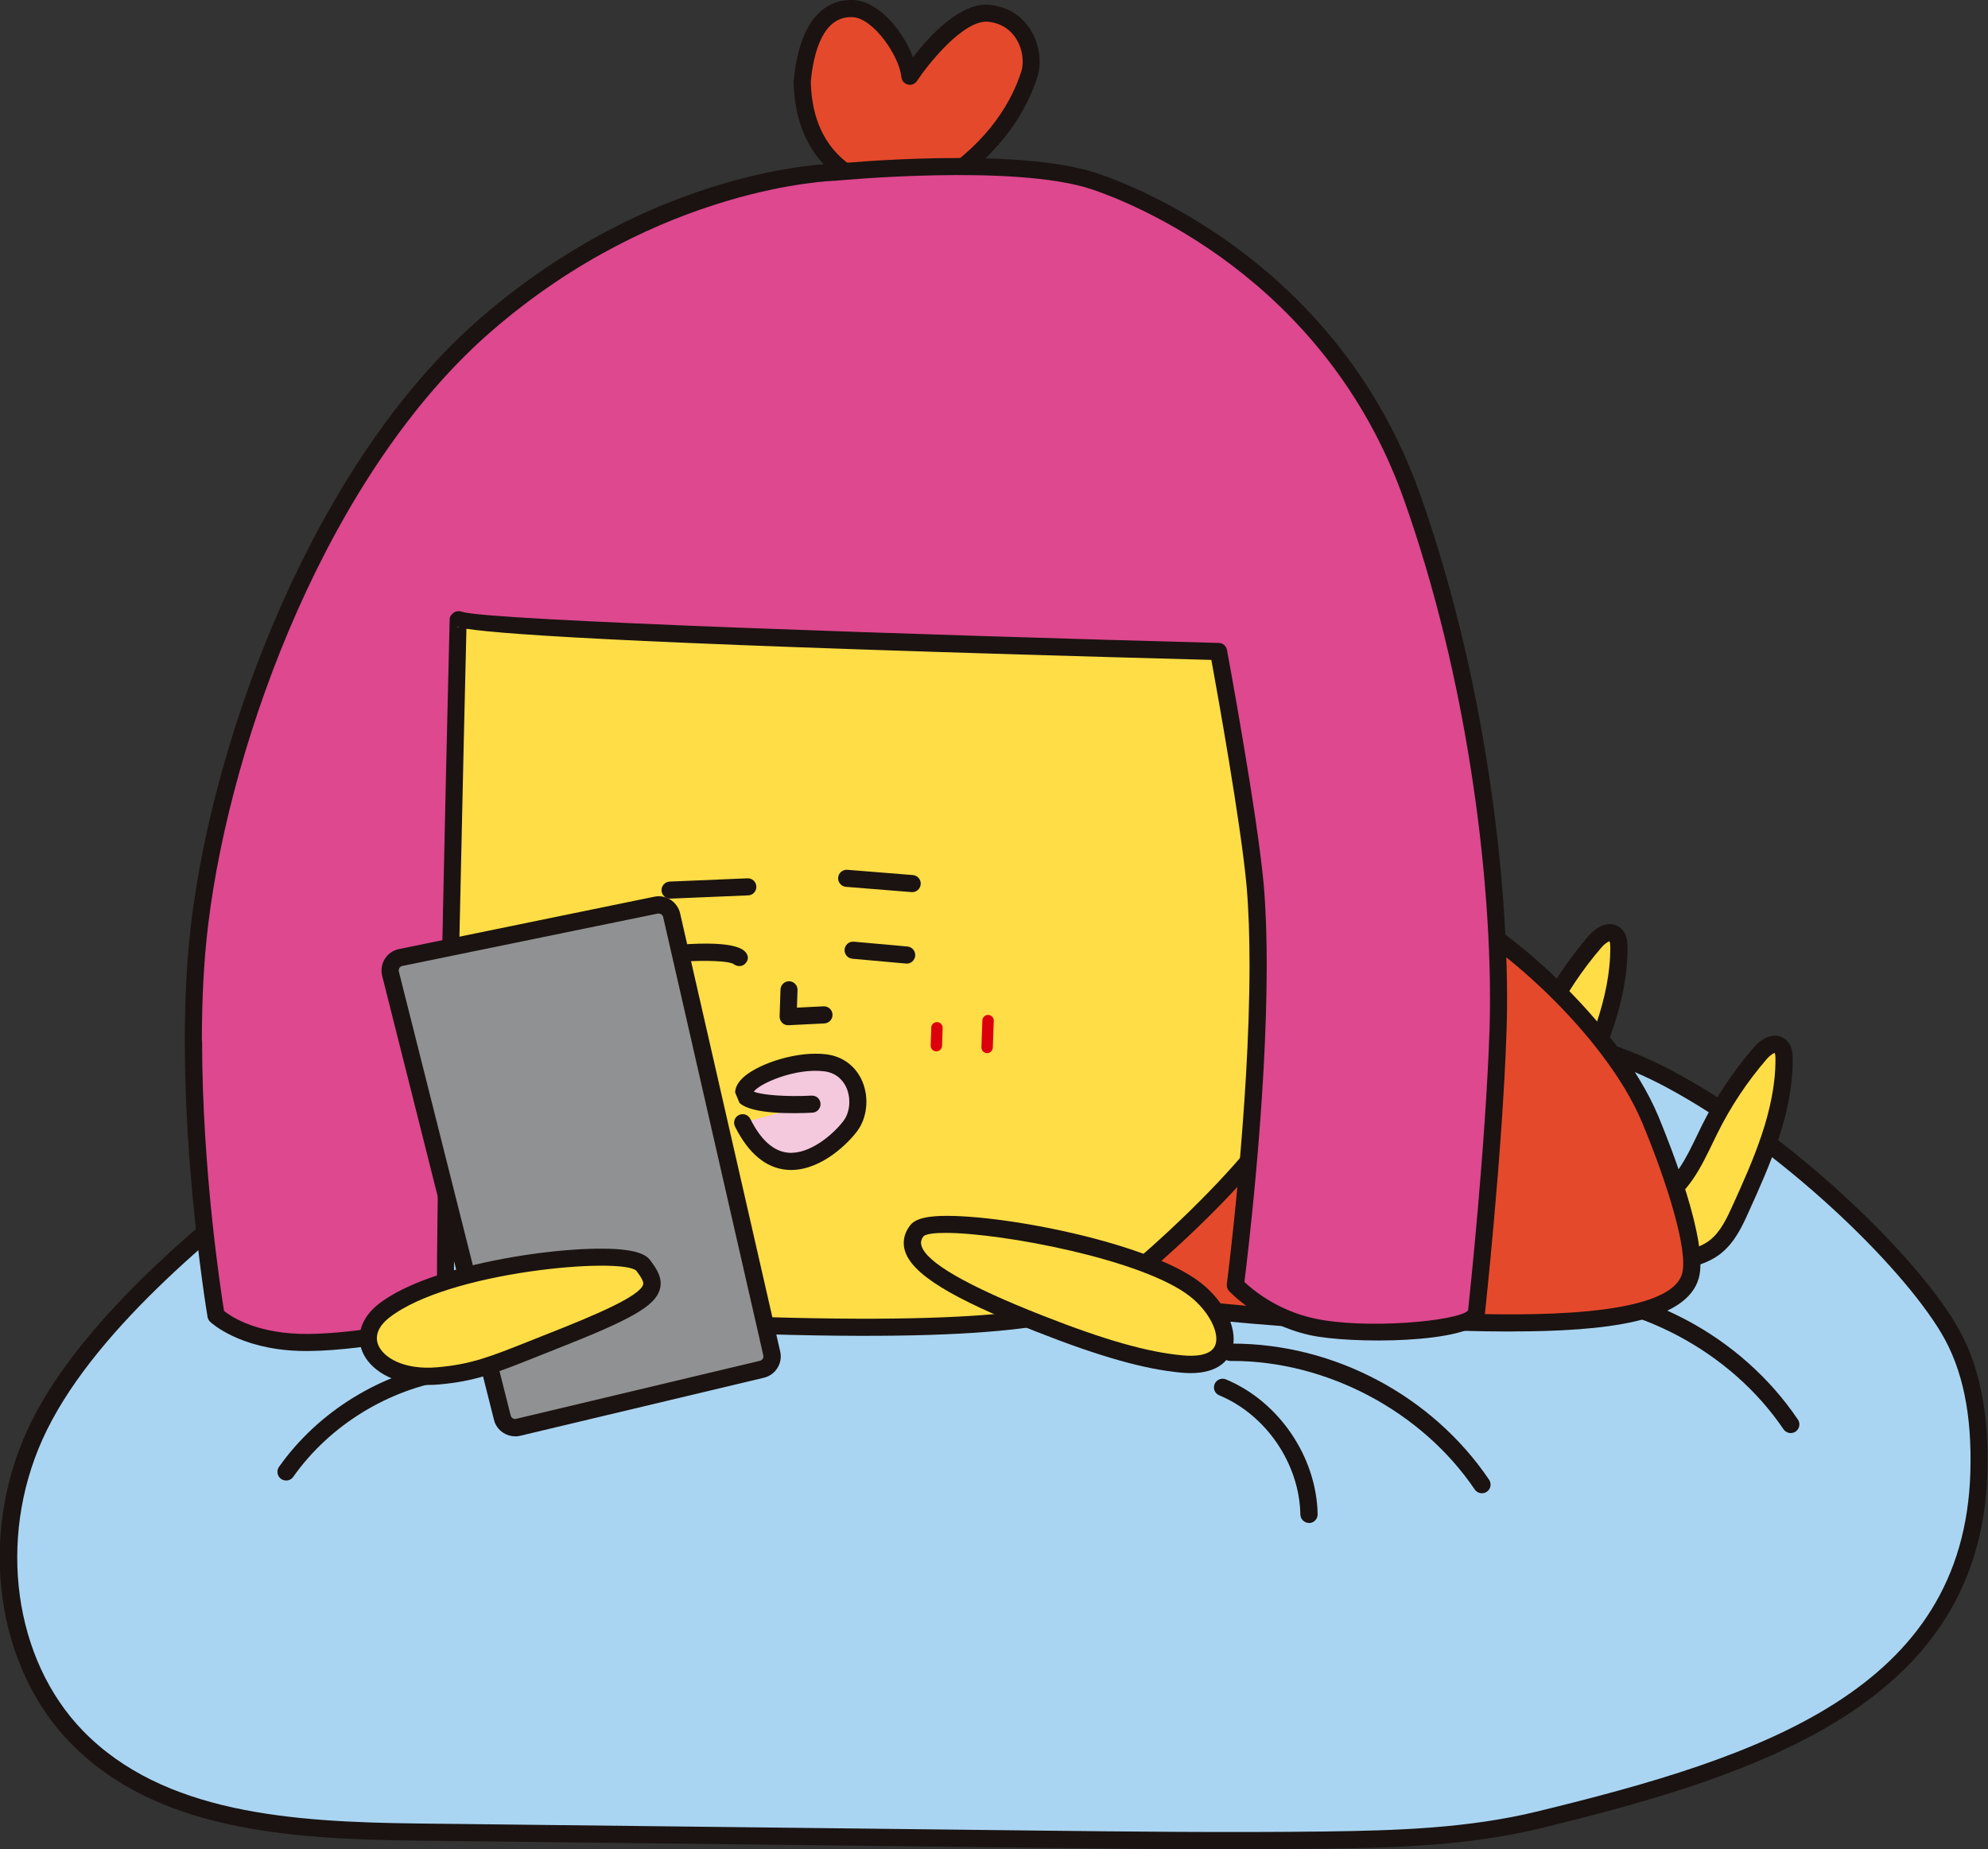 <?xml version="1.0" encoding="UTF-8"?><svg id="_レイヤー_2" xmlns="http://www.w3.org/2000/svg" viewBox="0 0 268.26 249.53"><rect x="0" y="0" width="268.26" height="249.53" fill="#333333" stroke="none"/><defs><style>.cls-1{fill:#dd488e;}.cls-1,.cls-2,.cls-3,.cls-4,.cls-5,.cls-6,.cls-7,.cls-8,.cls-9{stroke-width:0px;}.cls-2{fill:#909192;}.cls-3{fill:#1a1311;}.cls-4{fill:#e5492b;}.cls-5{fill:#ffdd46;}.cls-6{fill:#fff;}.cls-7{fill:#f4c8dd;}.cls-8{fill:#dc000c;}.cls-9{fill:#aad5f2;}</style></defs><g id="_レイヤー_1-2"><path class="cls-9" d="m4.68,193.72c-5.95,13.23-4.44,30.19,5.66,40.6,11.4,11.75,29.62,12.69,45.98,12.88,27.71.32,55.43.64,83.14.95,13.11.15,26.21.3,39.32.13,9.69-.12,19.47-.44,28.89-2.73,29.6-7.19,58.49-16.43,59.39-46.87.19-6.67-.64-13.59-4.04-19.34-5.87-9.91-22.47-25.57-37.62-33.69-14.66-7.85-30.14-7.66-46.69-9.25-25.7-2.48-51.64-4.75-77.28-1.72-21.13,2.5-44.08,8.68-61.31,21.71-12.34,9.34-29.09,23.22-35.43,37.32"/><path class="cls-3" d="m4.68,193.72h.03-.03Zm122.98-59.32c-8.8,0-17.46.42-26.1,1.44-17.49,2.07-42.23,7.47-60.75,21.48-12.03,9.1-28.75,22.82-35.07,36.88-6.1,13.55-3.87,29.72,5.43,39.31,10.87,11.2,28.27,12.33,45.16,12.53l83.14.95c12.88.15,26.2.29,39.29.13,9.77-.13,19.31-.43,28.63-2.69,30.33-7.37,57.63-16.42,58.49-45.78.23-7.8-1.04-13.91-3.88-18.71-5.59-9.44-21.86-25.05-37.17-33.25-11.89-6.37-24.42-7.36-37.68-8.4-2.83-.22-5.68-.45-8.58-.73-17.91-1.73-34.66-3.17-50.94-3.17m38.81,115.13c-9.07,0-18.15-.1-27.02-.21l-83.15-.96c-17.38-.2-35.31-1.38-46.81-13.23-9.95-10.25-12.37-27.48-5.89-41.89,6.54-14.54,23.56-28.52,35.79-37.78,18.94-14.33,44.11-19.84,61.88-21.94,24.83-2.93,49.8-.96,77.53,1.72,2.88.28,5.72.5,8.53.72,13.51,1.06,26.28,2.06,38.6,8.66,15.66,8.39,32.33,24.41,38.07,34.12,3.07,5.18,4.45,11.72,4.21,19.97-.91,30.97-30.28,40.68-60.28,47.98-9.56,2.32-19.24,2.63-29.15,2.76-4.1.05-8.21.07-12.33.07"/><path class="cls-3" d="m176.64,205.49c-.63,0-1.16-.51-1.17-1.15-.13-6.84-4.62-13.44-10.94-16.07-.6-.24-.88-.93-.63-1.52.25-.6.93-.88,1.53-.63,7.14,2.97,12.23,10.45,12.37,18.19.01.65-.5,1.18-1.15,1.19h-.02Z"/><path class="cls-3" d="m199.97,201.48c-.37,0-.74-.18-.97-.51-7.15-10.56-19.96-17.34-32.71-17.34-.09,0-.22.02-.28,0-.64,0-1.16-.51-1.17-1.16,0-.74.72-1.18,1.47-1.18,13.7,0,26.95,7.02,34.63,18.37.36.53.22,1.26-.31,1.62-.2.13-.43.2-.66.2"/><path class="cls-3" d="m241.64,193.36c-.37,0-.74-.18-.97-.51-7.15-10.55-19.97-17.34-32.72-17.34-.09,0-.18,0-.27,0-.64,0-1.16-.51-1.17-1.16,0-.74.71-1.17,1.46-1.18,13.71,0,26.96,7.02,34.64,18.37.36.53.22,1.26-.31,1.62-.2.13-.43.2-.65.2"/><path class="cls-3" d="m38.6,199.76c-.23,0-.47-.07-.67-.21-.53-.37-.65-1.1-.28-1.63,5.28-7.48,13.84-12.74,22.89-14.08.65-.09,1.23.35,1.33.99.09.64-.35,1.23-.99,1.33-8.43,1.25-16.41,6.15-21.32,13.12-.23.32-.59.49-.96.49"/><path class="cls-5" d="m223.76,161.93c3.57-1.89,5.19-6.02,7-9.64,1.82-3.65,4.1-7.07,6.77-10.16.69-.8,1.84-1.63,2.67-.98.49.38.55,1.08.55,1.69.04,7.07-2.93,13.77-5.85,20.22-.87,1.91-1.79,3.91-3.45,5.2-1.64,1.27-3.76,1.69-5.8,2.07-3.61.67-7.32,1.63-10.97,1.94-3.4-8.61,3.79-7.55,9.07-10.34"/><path class="cls-3" d="m239.47,142.07c-.09.01-.57.25-1.07.83-2.6,3.01-4.82,6.34-6.6,9.91l-.67,1.37c-1.65,3.42-3.36,6.95-6.82,8.78-1.44.76-3.02,1.26-4.4,1.69-2.17.68-4.05,1.27-4.67,2.56-.4.85-.32,2.13.24,3.81,2.21-.25,4.49-.72,6.69-1.18,1.1-.23,2.19-.46,3.27-.66,1.8-.34,3.85-.72,5.29-1.85,1.47-1.15,2.34-3.06,3.11-4.76,2.71-5.99,5.78-12.79,5.74-19.73,0-.61-.09-.76-.11-.78m-25.55,31.44l-.32-.81c-1.11-2.8-1.26-4.86-.48-6.49,1.05-2.21,3.49-2.97,6.08-3.78,1.36-.42,2.76-.86,4.01-1.53,2.78-1.47,4.33-4.65,5.81-7.73l.68-1.4c1.87-3.74,4.2-7.24,6.93-10.4,1.4-1.62,3.08-2.07,4.27-1.14,1,.77,1.01,2.11,1.01,2.61.04,7.46-3.14,14.49-5.95,20.7-.83,1.85-1.87,4.14-3.8,5.64-1.89,1.47-4.34,1.93-6.3,2.3-1.07.2-2.14.42-3.22.65-2.57.54-5.23,1.09-7.86,1.31l-.86.07Z"/><path class="cls-5" d="m201.45,146.87c3.57-1.89,5.19-6.02,7-9.64,1.82-3.65,4.1-7.07,6.77-10.16.69-.8,1.84-1.63,2.67-.98.49.38.55,1.08.55,1.69.04,7.07-2.93,13.77-5.85,20.22-.87,1.91-1.79,3.91-3.45,5.2-1.64,1.27-3.76,1.69-5.8,2.07-3.61.67-7.32,1.63-10.97,1.94-3.4-8.61,3.79-7.55,9.07-10.34"/><path class="cls-3" d="m217.17,127.01c-.09.01-.57.25-1.07.83-2.6,3.02-4.82,6.35-6.6,9.91l-.67,1.37c-1.65,3.41-3.36,6.94-6.82,8.78h0c-1.44.76-3.02,1.26-4.4,1.69-2.17.68-4.05,1.27-4.67,2.56-.4.85-.32,2.13.24,3.81,2.22-.25,4.5-.73,6.72-1.19,1.09-.23,2.17-.45,3.25-.65,1.8-.33,3.84-.71,5.3-1.84,1.47-1.15,2.34-3.06,3.1-4.76,2.71-5.99,5.78-12.79,5.74-19.73,0-.61-.1-.76-.11-.78m-25.55,31.44l-.32-.81c-1.11-2.8-1.26-4.86-.48-6.49,1.05-2.21,3.49-2.97,6.07-3.78,1.36-.42,2.76-.86,4.01-1.53,2.79-1.47,4.33-4.65,5.82-7.73l.68-1.4c1.87-3.73,4.2-7.23,6.93-10.4,1.4-1.62,3.07-2.07,4.27-1.14,1,.78,1.01,2.11,1.01,2.61.04,7.46-3.14,14.49-5.95,20.7-.83,1.85-1.87,4.14-3.8,5.64-1.9,1.48-4.34,1.93-6.3,2.3-1.06.2-2.13.42-3.2.64-2.58.54-5.25,1.09-7.88,1.32l-.87.07Z"/><path class="cls-4" d="m196.18,123.48c5.1,1.34,21.19,14.83,26.51,27.6,2.7,6.49,6.5,17.25,5.41,21.1-2.4,8.46-30.91,5.93-35,6.2-11.57.77-46.64-2.58-52.01-5.17-12.12-5.83-21.92-19.4-12.24-30.89,9.35-11.09,20.05-31.23,67.34-18.84"/><path class="cls-3" d="m194.03,177.18c.8,0,1.88.03,3.2.06,7.67.2,28.02.72,29.75-5.39.87-3.07-2.07-12.42-5.37-20.34-5.25-12.6-21.14-25.71-25.73-26.92-42.5-11.14-54.74,4.21-63.68,15.42-.85,1.06-1.66,2.09-2.47,3.05-3.15,3.74-4.27,7.86-3.33,12.26,1.38,6.45,7.34,13.05,15.19,16.82,5.06,2.44,39.68,5.83,51.44,5.06.26-.02.6-.03,1-.03m9.82,2.49c-2.18,0-4.42-.04-6.68-.1-1.86-.05-3.33-.09-3.99-.04-11.33.79-46.8-2.49-52.6-5.28-8.47-4.07-14.93-11.31-16.46-18.43-1.09-5.07.24-10,3.83-14.26.79-.94,1.6-1.95,2.43-3,8.81-11.05,22.12-27.74,66.1-16.22,5.73,1.5,21.99,15.54,27.29,28.27,1.63,3.91,6.83,17.03,5.46,21.87-1.67,5.9-12.58,7.18-25.38,7.18"/><path class="cls-4" d="m122.64,26s-14.1-.08-14.39-15.01c.64-6.83,3.17-9.96,6.79-9.84,3.62.12,7.45,5.9,7.74,9.13,0,0,5.95-9.06,10.77-8.49,4.82.57,6.26,5.45,5.35,8.24-.9,2.79-3.54,9.14-11.78,14.5-8.25,5.36-4.48,1.46-4.48,1.46"/><path class="cls-3" d="m122.65,24.85c-.53,0-12.98-.29-13.24-13.88.38-3.96,1.66-8.8,5.59-8.66,2.88.1,6.38,5.33,6.63,8.08.04.49.39.9.87,1.02.48.12.97-.07,1.24-.49,1.45-2.19,6.33-8.38,9.67-7.98,2.01.24,3.11,1.35,3.68,2.24.65,1.02.91,2.15.91,3.13,0,.52-.07.99-.2,1.38-1.22,3.78-4.18,9.25-11.32,13.89-1.42.92-2.32,1.46-3.02,1.85-.21-.3-.46-.58-.83-.58m-15.55-13.96c.24,12.63,9.6,15.42,13.64,16.05-.03.11-.12.21-.12.32,0,.27.09.54.3.8.79.96,1.78.74,6.83-2.54,7.71-5.01,10.92-10.98,12.25-15.11.65-2,.27-4.54-.96-6.46-.84-1.31-2.45-2.94-5.35-3.29-4.02-.48-8.3,4.24-10.47,7.07C121.85,4.15,118.57.13,115.09,0c-2.59-.09-7.07,1.21-7.98,10.88"/><path class="cls-5" d="m56.88,156.3s8.53,21.25,43.55,22.46c35.02,1.21,45.18-1.26,49.31-4.34,4.14-3.08,26.55-22.05,27.33-32.9.78-10.86-9.15-61.57-9.15-61.57l-111.85-5.09.8,81.43Z"/><path class="cls-3" d="m57.24,76.08c2.36.11,107.96,4.91,109.72,4.99,1.22,6.32,9,47.06,9,59.03,0,.5-.01.95-.04,1.35-.7,9.69-21.15,27.8-26.87,32.06-3.46,2.58-12.11,5.37-48.58,4.11-32.34-1.12-41.63-19.8-42.44-21.56,0-.47-.77-77.61-.79-79.97m-1.97-2.04c-.23.22-.35.52-.35.84l.8,81.43c0,.14.03.29.08.42.36.9,9.22,21.96,44.58,23.19,36.98,1.28,46.05-1.59,50.04-4.56,4.41-3.28,26.98-22.35,27.79-33.74.78-10.88-8.76-59.79-9.17-61.87-.1-.52-.55-.91-1.08-.93l-111.85-5.09c-.32-.02-.63.1-.85.32"/><path class="cls-3" d="m100.86,118.51l-10.49.44c-.64.03-1.13.56-1.1,1.2.03.64.57,1.13,1.2,1.1l10.49-.44c.64-.02,1.13-.56,1.1-1.2-.03-.64-.56-1.13-1.2-1.1"/><path class="cls-3" d="m113.1,118.42c-.05.63.42,1.19,1.06,1.24l8.84.71c.63.05,1.19-.42,1.24-1.06.05-.63-.42-1.19-1.06-1.24l-8.84-.71c-.63-.05-1.19.42-1.24,1.06"/><path class="cls-6" d="m91.73,128.61s7.27-.55,8.04.68"/><path class="cls-3" d="m91.65,127.46c-.64.05-1.11.6-1.06,1.24.05.64.6,1.11,1.24,1.07,3.18-.24,6.5-.11,7.09.28l-.12-.14c.4.45,1.13.6,1.61.24.48-.36.67-.95.35-1.46-.28-.45-1.13-1.83-9.1-1.22"/><path class="cls-3" d="m113.97,128.11c-.06.63.41,1.19,1.05,1.25l7.23.65c.63.06,1.19-.41,1.25-1.05.05-.63-.41-1.19-1.05-1.25l-7.23-.65c-.63-.06-1.19.41-1.25,1.04"/><path class="cls-3" d="m105.32,133.52l-.12,3.62c-.01.32.11.63.34.86.23.23.54.35.86.33l4.84-.24c.63-.03,1.13-.57,1.1-1.21-.03-.63-.57-1.13-1.21-1.1,0,0-2.22.11-3.59.18.04-1.07.08-2.4.08-2.41,0-.62-.49-1.13-1.11-1.15-.63-.02-1.17.48-1.19,1.11"/><path class="cls-7" d="m109.56,148.98s-9.28.48-9.21-1.53c.07-2.01,6.6-4.61,11.02-4.05,4.41.55,5.44,5.83,3.33,8.58-2.11,2.75-9.59,9.34-14.49-.5"/><path class="cls-3" d="m100.46,145.23c-.81.69-1.24,1.42-1.26,2.18l.58,1.39c1.61,1.58,7.43,1.46,9.85,1.33.63-.03,1.12-.57,1.09-1.21-.03-.64-.57-1.12-1.21-1.09-3.38.18-6.74-.08-7.79-.54.75-1.08,5.58-3.23,9.51-2.74,1.89.24,2.7,1.53,3.02,2.29.61,1.47.43,3.3-.46,4.44-1.43,1.86-4.59,4.52-7.46,4.25-1.96-.19-3.67-1.72-5.08-4.56-.29-.57-.98-.8-1.55-.52-.57.28-.8.97-.52,1.55,1.79,3.59,4.12,5.56,6.92,5.83,4.09.4,7.91-3.04,9.52-5.14,1.38-1.8,1.69-4.51.76-6.74-.86-2.06-2.63-3.41-4.86-3.69-3.88-.49-8.94,1.18-11.06,2.97"/><path class="cls-8" d="m80.97,137.91l-.1,2.82c-.01.43.32.78.74.8.43.01.78-.32.8-.74l.1-2.82c.01-.43-.32-.78-.74-.8-.43-.01-.78.32-.8.74"/><path class="cls-8" d="m87.39,138.54l-.14,4.02c-.01.43.32.78.74.8.43.01.78-.32.8-.74l.14-4.02c.01-.43-.32-.78-.74-.8-.43-.01-.78.32-.8.74"/><path class="cls-8" d="m125.67,138.65l-.09,2.41c-.01.43.32.78.74.8.43.01.78-.32.8-.74l.08-2.41c.02-.43-.32-.78-.74-.8-.43-.01-.78.32-.8.74"/><path class="cls-8" d="m132.56,137.68l-.13,3.62c-.01.43.32.78.74.8.43.01.78-.32.8-.74l.13-3.62c.01-.43-.32-.78-.74-.8-.43-.01-.78.32-.8.74"/><path class="cls-1" d="m61.82,83.53s-2.04,82.13-1.68,95.04c0,0-12.18,2.8-19.83,2.53-7.65-.26-11.16-3.61-11.16-3.61,0,0-5.02-29.59-2.2-52.86,2.82-23.27,15.4-60.72,38.67-80.86,23.27-20.15,47.06-20.53,47.06-20.53,0,0,24.26-2.38,35.02,1.21,10.75,3.6,33.31,15.66,42.85,42.59,9.54,26.93,12.18,55.63,11.6,72.13-.57,16.5-2.94,38.18-2.94,38.18-1.29,2.37-15.82,3.08-22.22,1.65-6.4-1.43-10.28-5.59-10.28-5.59,0,0,4.39-33.7,2.67-53.9-.87-9.7-4.95-31.6-4.95-31.6,0,0-101.45-2.71-102.6-4.36"/><path class="cls-3" d="m58.98,178.57v.03-.03Zm2.55-94.04c.13.04.28.08.48.12-.18.03-.32-.07-.48-.12m-34.29,55.87c0-5.28.24-10.61.85-15.63,3.06-25.28,16.35-61.14,38.28-80.13,22.65-19.61,46.08-20.25,46.32-20.25.34-.03,24.23-2.32,34.63,1.15,5.17,1.73,31.49,11.87,42.13,41.88,8.64,24.37,11.61,50.45,11.61,67.31,0,1.55-.02,3.02-.07,4.4-.54,15.49-2.66,35.59-2.89,37.7-1.4,1.44-13.95,2.59-20.86,1.04-5.14-1.15-8.45-4.07-9.32-4.9.37-2.95,3.01-24.54,3.01-42.77,0-3.83-.12-7.49-.4-10.79-.87-9.65-4.92-31.5-4.96-31.72-.1-.53-.56-.93-1.1-.94-39.26-1.05-98.86-3.03-102.09-4.2-.35-.13-.81-.12-1.12.09-.3.21-.57.51-.58.88-.02.76-1.72,69.67-1.72,90.73,0,1.45.02,2.45.03,3.41-2.85.61-12.35,2.53-18.63,2.31-6.3-.22-9.47-2.55-10.13-3.09-.36-2.21-2.96-18.9-2.96-36.47M112.55,22.09c-.89.01-24.38.62-47.69,20.81-22.39,19.39-35.94,55.89-39.06,81.6-2.81,23.17,2.15,52.9,2.21,53.2.04.24.16.47.34.64.16.15,3.92,3.65,11.91,3.93,7.71.27,19.63-2.45,20.13-2.56.52-.12.9-.59.9-1.12v-.03c-.03-1.02-.04-2.49-.04-4.33,0-19.48,1.47-80.15,1.69-89.39,5.32.81,25.09,2.18,100.52,4.2.75,4.09,4,22.11,4.76,30.58.28,3.24.39,6.85.39,10.62,0,19.28-3.03,42.75-3.06,43.03,0,.05,0,.1,0,.15,0,.29.11.57.31.79.17.18,4.21,4.44,10.87,5.93,5.41,1.21,21.62,1.2,23.49-2.22.07-.13.12-.28.13-.43.02-.22,2.38-21.91,2.94-38.26.58-16.65-2.13-45.65-11.67-72.55-11-31.02-38.23-41.51-43.57-43.3-10.87-3.64-34.49-1.37-35.5-1.27"/><path class="cls-2" d="m102.79,184.75l-32.89,7.83c-.96.22-1.92-.38-2.14-1.34l-15.08-59.9c-.22-.96.38-1.92,1.34-2.14l34.46-7.06c.96-.22,1.92.38,2.14,1.34l13.51,59.13c.22.96-.38,1.92-1.34,2.14"/><path class="cls-3" d="m88.88,123.26s-.09,0-.14.01l-34.48,7.07c-.3.07-.51.4-.44.74l15.08,59.87c.04.19.14.32.28.41s.31.12.47.08l32.89-7.83c.16-.04.3-.13.38-.27.09-.14.12-.3.08-.47l-13.51-59.13c-.07-.29-.32-.48-.6-.48m-19.38,70.54c-.55,0-1.08-.15-1.56-.45-.67-.42-1.14-1.07-1.31-1.84l-15.08-59.88c-.37-1.61.62-3.2,2.21-3.56l34.48-7.07c1.57-.35,3.15.64,3.52,2.22l13.51,59.14c.18.77.04,1.56-.38,2.23-.42.67-1.07,1.13-1.84,1.31l-32.88,7.83c-.23.05-.45.08-.68.08"/><path class="cls-5" d="m51.78,176.89c8.02-6.32,32.93-8.91,35.02-6.15,2.43,3.21,2.29,4.52-12.15,10.19-7.35,2.89-10.02,4.21-15.47,4.71-8.16.74-12.26-4.92-7.4-8.75"/><path class="cls-3" d="m52.5,177.81c-1.43,1.13-1.95,2.42-1.47,3.64.69,1.74,3.5,3.44,8.04,3.03,4.54-.41,7-1.39,12.38-3.53l2.77-1.1c5.96-2.35,12.12-4.95,12.56-6.52.12-.4-.29-1.04-.92-1.88-2.02-1.85-25.36.06-33.36,6.36m5.23,9.06c-4.86,0-7.92-2.19-8.86-4.56-.88-2.2-.05-4.57,2.19-6.34,7.19-5.66,26.42-8.2,33.28-7.32,1.78.23,2.86.66,3.39,1.38.89,1.18,1.73,2.45,1.31,3.93-.63,2.24-3.76,4.05-13.96,8.05l-2.76,1.1c-5.43,2.16-8.15,3.25-13.03,3.69-.54.05-1.05.07-1.55.07"/><path class="cls-5" d="m161.32,174.01c-8.02-6.32-35.49-10.73-37.58-7.97-2.43,3.21,2.16,6.9,16.59,12.57,7.35,2.89,13.73,4.93,19.19,5.43,8.15.74,6.66-6.2,1.8-10.03"/><path class="cls-3" d="m127.58,166.35c-1.52,0-2.57.14-2.96.45-.41.55-.37.97-.28,1.27.63,2.25,6.15,5.43,16.41,9.46,8.34,3.28,14.16,4.93,18.87,5.35,1.38.13,3.77.12,4.36-1.36.66-1.64-.86-4.6-3.39-6.59-6.35-5-25.45-8.58-33.01-8.58m33.07,18.92c-.39,0-.8-.02-1.24-.06-4.94-.45-10.95-2.14-19.51-5.51-11.59-4.55-16.92-7.84-17.81-11-.23-.8-.29-2.04.72-3.36.47-.62,1.34-.99,2.74-1.17,6.82-.86,29.09,3.1,36.5,8.93,3.44,2.71,5.17,6.62,4.11,9.28-.44,1.12-1.75,2.89-5.5,2.89"/></g></svg>